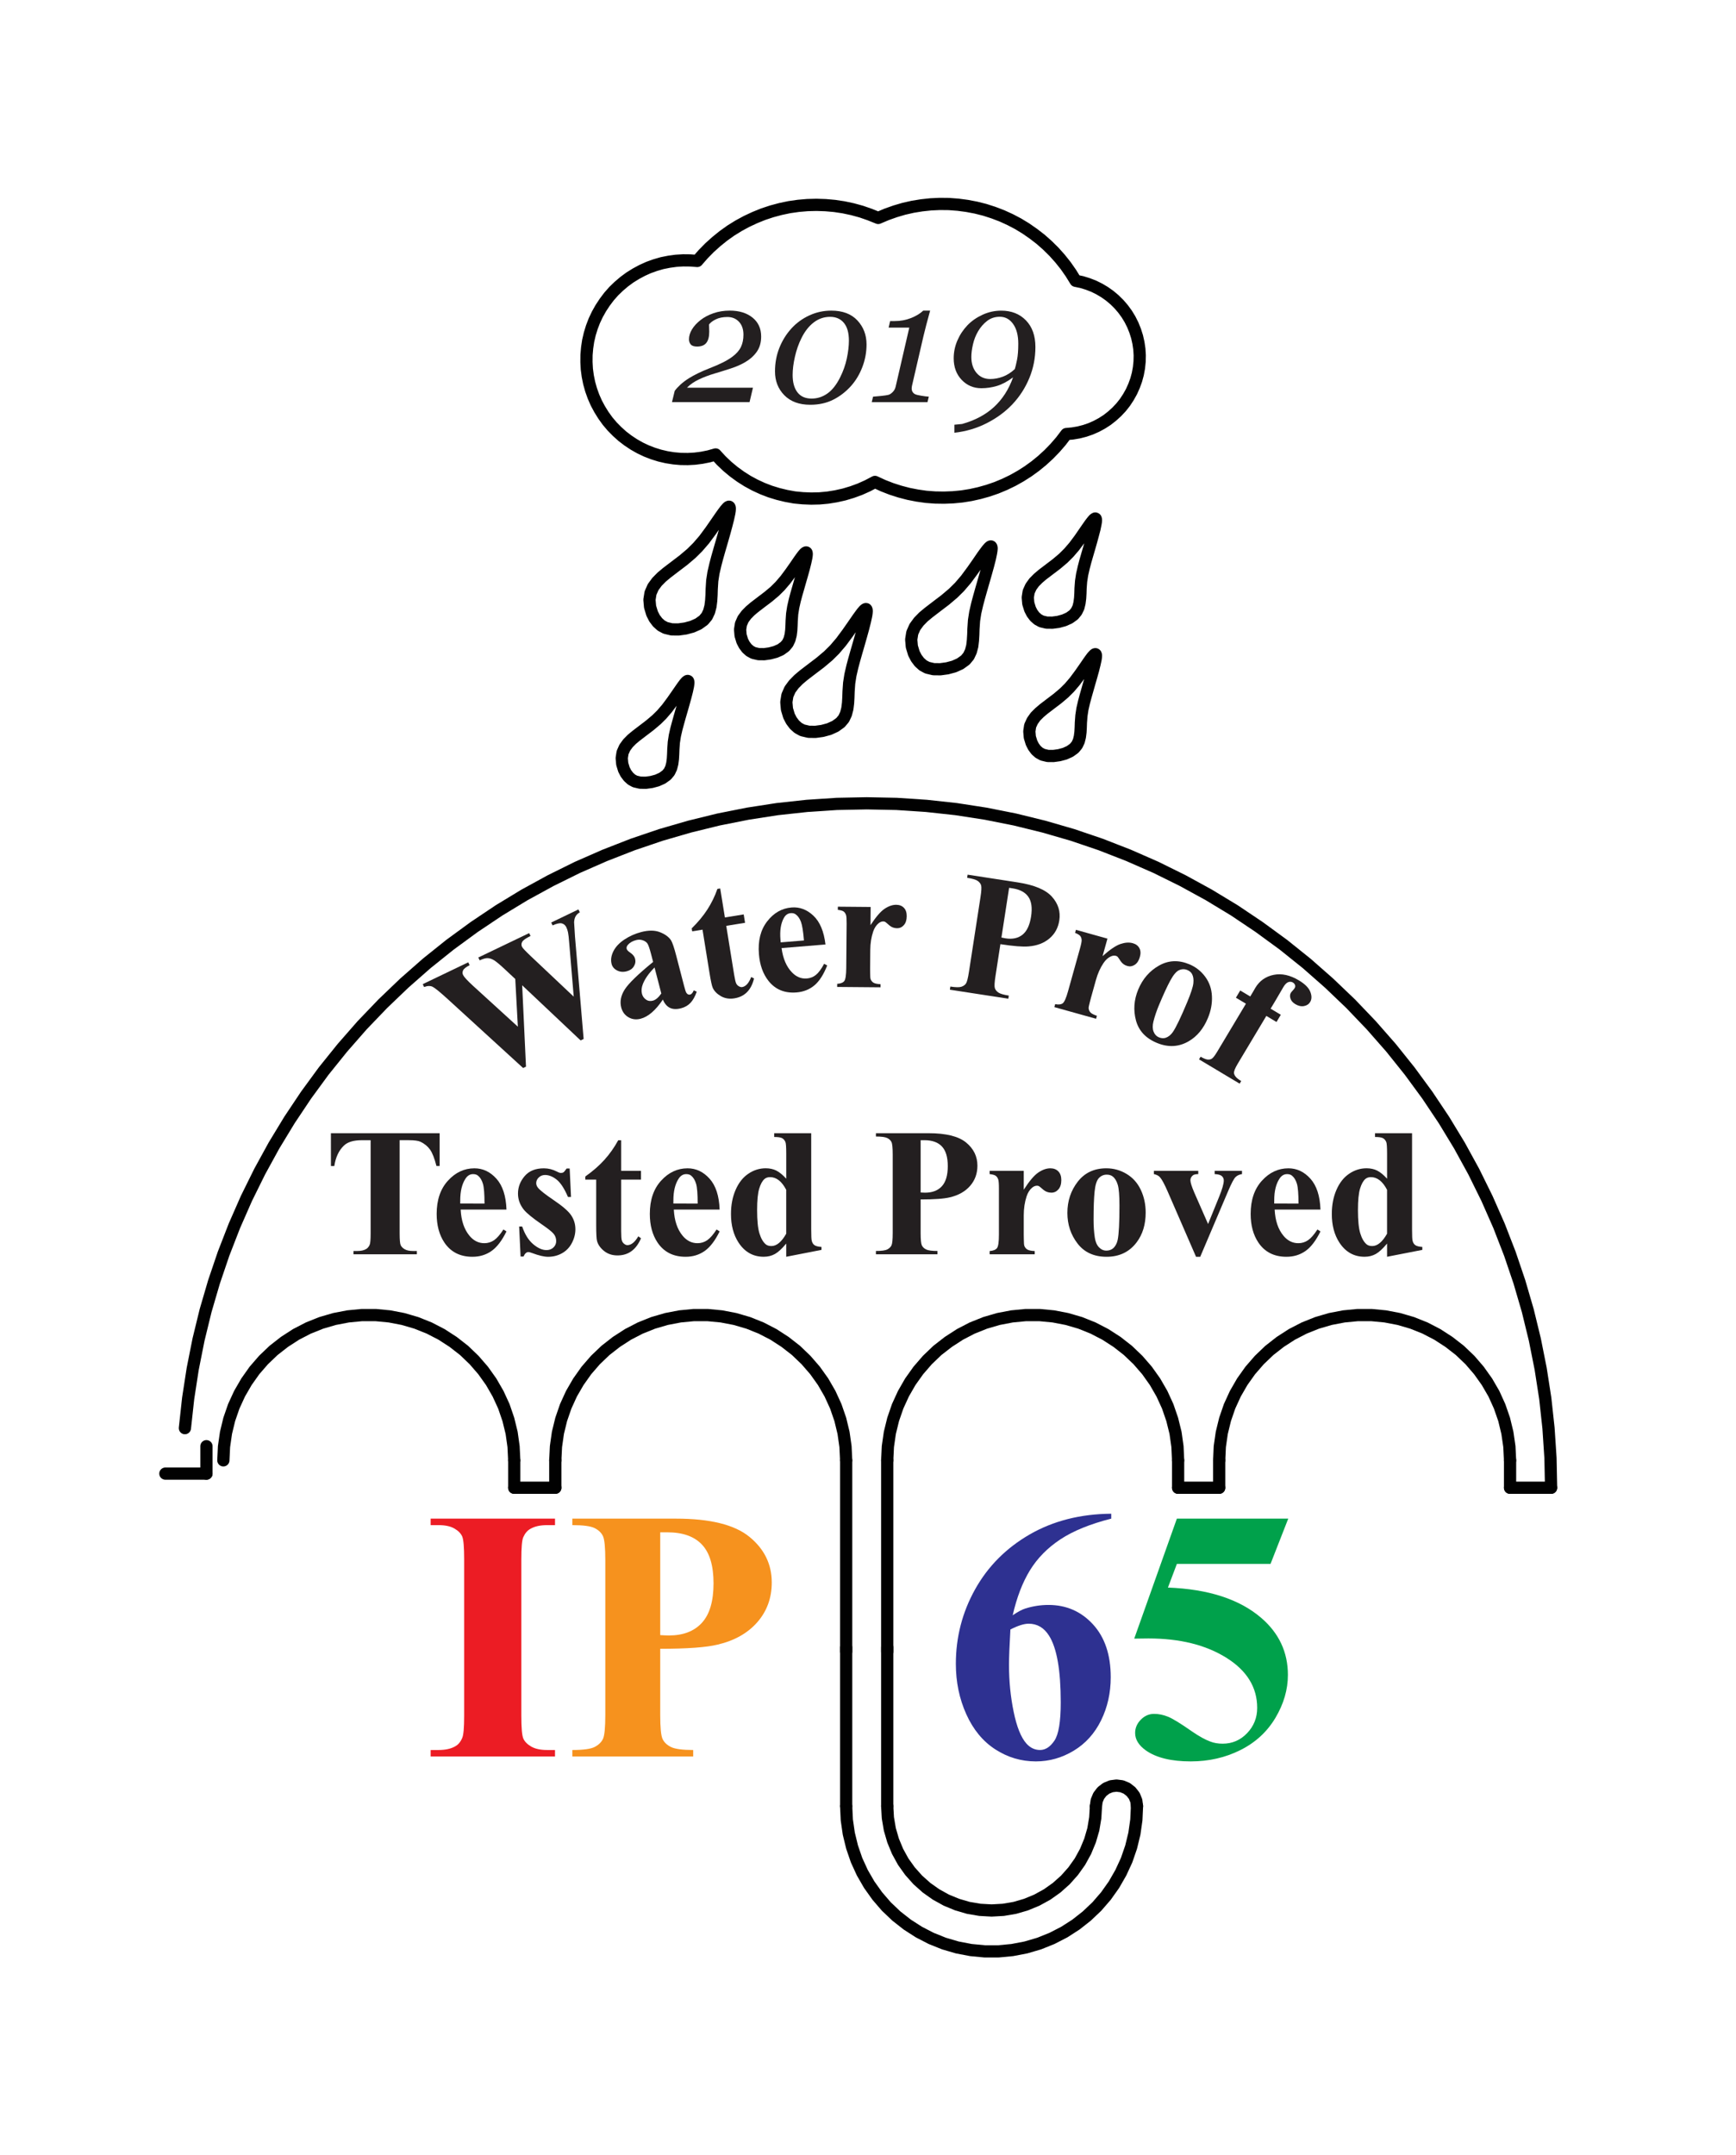 <?xml version="1.0" encoding="utf-8"?>
<!-- Generator: Adobe Illustrator 13.0.0, SVG Export Plug-In . SVG Version: 6.00 Build 14948)  -->
<!DOCTYPE svg PUBLIC "-//W3C//DTD SVG 1.1//EN" "http://www.w3.org/Graphics/SVG/1.1/DTD/svg11.dtd">
<svg version="1.1" id="Layer_1" xmlns="http://www.w3.org/2000/svg" xmlns:xlink="http://www.w3.org/1999/xlink" x="0px" y="0px"
	 width="145px" height="180px" viewBox="0 0 145 180" enable-background="new 0 0 145 180" xml:space="preserve">
<rect fill="none" width="145" height="180"/>
<line fill="none" stroke="#010101" stroke-width="1.021" stroke-linecap="round" stroke-linejoin="round" stroke-miterlimit="10" x1="13.813" y1="123.068" x2="17.244" y2="123.068"/>
<line fill="none" stroke="#010101" stroke-width="1.021" stroke-linecap="round" stroke-linejoin="round" stroke-miterlimit="10" x1="17.243" y1="123.068" x2="17.243" y2="120.779"/>
<g>
	
		<line fill="none" stroke="#010101" stroke-width="1.021" stroke-linecap="round" stroke-linejoin="round" stroke-miterlimit="10" x1="126.128" y1="124.249" x2="129.556" y2="124.249"/>
	
		<polyline fill="none" stroke="#010101" stroke-width="1.021" stroke-linecap="round" stroke-linejoin="round" stroke-miterlimit="10" points="
		129.556,124.249 129.504,121.755 129.339,119.27 129.069,116.787 128.686,114.322 128.199,111.876 127.608,109.452 126.91,107.06 
		126.11,104.7 125.207,102.373 124.201,100.089 123.099,97.854 121.899,95.666 120.606,93.536 119.217,91.459 117.741,89.447 
		116.185,87.505 114.537,85.628 112.815,83.827 111.01,82.103 109.135,80.454 107.191,78.896 105.178,77.424 103.106,76.033 
		100.971,74.74 98.787,73.543 96.55,72.438 94.267,71.437 91.942,70.53 89.584,69.729 87.185,69.034 84.764,68.439 82.317,67.953 
		79.851,67.572 77.375,67.303 74.884,67.138 72.392,67.088 69.897,67.138 67.409,67.303 64.93,67.572 62.467,67.953 60.019,68.439 
		57.596,69.034 55.201,69.729 52.841,70.53 50.517,71.437 48.232,72.438 45.996,73.543 43.808,74.74 41.678,76.033 39.601,77.424 
		37.591,78.896 35.646,80.454 33.771,82.103 31.971,83.827 30.244,85.628 28.601,87.505 27.037,89.447 25.565,91.459 24.178,93.536 
		22.885,95.666 21.686,97.854 20.582,100.089 19.579,102.373 18.675,104.7 17.874,107.06 17.174,109.452 16.582,111.876 
		16.096,114.322 15.716,116.787 15.444,119.27 	"/>
	
		<polyline fill="none" stroke="#010101" stroke-width="1.021" stroke-linecap="round" stroke-linejoin="round" stroke-miterlimit="10" points="
		42.952,121.96 42.896,120.81 42.734,119.664 42.459,118.541 42.084,117.446 41.601,116.397 41.024,115.396 40.352,114.453 
		39.595,113.579 38.76,112.779 37.85,112.07 36.878,111.441 35.851,110.91 34.776,110.48 33.669,110.156 32.533,109.938 
		31.382,109.828 30.227,109.828 29.076,109.938 27.94,110.156 26.831,110.48 25.757,110.91 24.729,111.441 23.757,112.07 
		22.85,112.779 22.012,113.579 21.254,114.453 20.587,115.396 20.008,116.397 19.526,117.446 19.148,118.541 18.876,119.664 
		18.711,120.81 18.656,121.96 	"/>
	
		<line fill="none" stroke="#010101" stroke-width="1.021" stroke-linecap="round" stroke-linejoin="round" stroke-miterlimit="10" x1="42.952" y1="121.96" x2="42.952" y2="124.249"/>
	
		<line fill="none" stroke="#010101" stroke-width="1.021" stroke-linecap="round" stroke-linejoin="round" stroke-miterlimit="10" x1="42.952" y1="124.249" x2="46.382" y2="124.249"/>
	
		<line fill="none" stroke="#010101" stroke-width="1.021" stroke-linecap="round" stroke-linejoin="round" stroke-miterlimit="10" x1="46.381" y1="124.249" x2="46.381" y2="121.96"/>
	
		<polyline fill="none" stroke="#010101" stroke-width="1.021" stroke-linecap="round" stroke-linejoin="round" stroke-miterlimit="10" points="
		70.676,121.96 70.621,120.81 70.457,119.664 70.186,118.541 69.808,117.446 69.327,116.397 68.749,115.396 68.077,114.453 
		67.319,113.579 66.484,112.779 65.574,112.07 64.602,111.441 63.574,110.91 62.502,110.48 61.393,110.156 60.259,109.938 
		59.106,109.828 57.951,109.828 56.8,109.938 55.664,110.156 54.555,110.48 53.482,110.91 52.455,111.441 51.482,112.07 
		50.574,112.779 49.736,113.579 48.979,114.453 48.311,115.396 47.731,116.397 47.252,117.446 46.874,118.541 46.6,119.664 
		46.437,120.81 46.381,121.96 	"/>
	
		<line fill="none" stroke="#010101" stroke-width="1.021" stroke-linecap="round" stroke-linejoin="round" stroke-miterlimit="10" x1="70.676" y1="121.96" x2="70.676" y2="137.937"/>
	
		<line fill="none" stroke="#010101" stroke-width="1.021" stroke-linecap="round" stroke-linejoin="round" stroke-miterlimit="10" x1="70.676" y1="137.577" x2="70.676" y2="150.836"/>
	
		<polyline fill="none" stroke="#010101" stroke-width="1.021" stroke-linecap="round" stroke-linejoin="round" stroke-miterlimit="10" points="
		70.676,150.836 70.73,151.991 70.896,153.135 71.17,154.258 71.546,155.352 72.026,156.4 72.604,157.401 73.276,158.344 
		74.032,159.221 74.868,160.016 75.779,160.73 76.751,161.355 77.777,161.885 78.85,162.316 79.959,162.641 81.095,162.858 
		82.247,162.968 83.401,162.968 84.553,162.858 85.686,162.641 86.797,162.316 87.868,161.885 88.897,161.355 89.869,160.73 
		90.776,160.016 91.614,159.221 92.373,158.344 93.042,157.401 93.617,156.4 94.101,155.352 94.478,154.258 94.751,153.135 
		94.914,151.991 94.968,150.836 	"/>
	
		<polyline fill="none" stroke="#010101" stroke-width="1.021" stroke-linecap="round" stroke-linejoin="round" stroke-miterlimit="10" points="
		94.968,150.836 94.91,150.393 94.742,149.979 94.466,149.625 94.114,149.351 93.697,149.179 93.254,149.123 92.812,149.179 
		92.396,149.351 92.041,149.625 91.77,149.979 91.599,150.393 91.539,150.836 	"/>
	
		<polyline fill="none" stroke="#010101" stroke-width="1.021" stroke-linecap="round" stroke-linejoin="round" stroke-miterlimit="10" points="
		74.105,150.836 74.16,151.813 74.323,152.775 74.596,153.715 74.969,154.616 75.441,155.476 76.009,156.271 76.658,156.999 
		77.388,157.651 78.188,158.217 79.042,158.689 79.944,159.061 80.881,159.335 81.846,159.499 82.825,159.554 83.801,159.499 
		84.764,159.335 85.704,159.061 86.603,158.689 87.461,158.217 88.259,157.651 88.989,156.999 89.637,156.271 90.202,155.476 
		90.674,154.616 91.047,153.715 91.321,152.775 91.482,151.813 91.539,150.836 	"/>
	
		<line fill="none" stroke="#010101" stroke-width="1.021" stroke-linecap="round" stroke-linejoin="round" stroke-miterlimit="10" x1="74.105" y1="137.577" x2="74.105" y2="150.836"/>
	
		<line fill="none" stroke="#010101" stroke-width="1.021" stroke-linecap="round" stroke-linejoin="round" stroke-miterlimit="10" x1="74.105" y1="121.96" x2="74.105" y2="137.937"/>
	
		<polyline fill="none" stroke="#010101" stroke-width="1.021" stroke-linecap="round" stroke-linejoin="round" stroke-miterlimit="10" points="
		98.402,121.96 98.349,120.81 98.187,119.664 97.909,118.541 97.532,117.446 97.051,116.397 96.474,115.396 95.804,114.453 
		95.045,113.579 94.208,112.779 93.301,112.07 92.325,111.441 91.299,110.91 90.228,110.48 89.118,110.156 87.984,109.938 
		86.833,109.828 85.678,109.828 84.527,109.938 83.387,110.156 82.281,110.48 81.206,110.91 80.182,111.441 79.21,112.07 
		78.297,112.779 77.461,113.579 76.704,114.453 76.033,115.396 75.458,116.397 74.978,117.446 74.6,118.541 74.325,119.664 
		74.16,120.81 74.105,121.96 	"/>
	
		<line fill="none" stroke="#010101" stroke-width="1.021" stroke-linecap="round" stroke-linejoin="round" stroke-miterlimit="10" x1="98.402" y1="121.96" x2="98.402" y2="124.249"/>
	
		<line fill="none" stroke="#010101" stroke-width="1.021" stroke-linecap="round" stroke-linejoin="round" stroke-miterlimit="10" x1="98.402" y1="124.249" x2="101.831" y2="124.249"/>
	
		<line fill="none" stroke="#010101" stroke-width="1.021" stroke-linecap="round" stroke-linejoin="round" stroke-miterlimit="10" x1="101.833" y1="124.249" x2="101.833" y2="121.96"/>
	
		<polyline fill="none" stroke="#010101" stroke-width="1.021" stroke-linecap="round" stroke-linejoin="round" stroke-miterlimit="10" points="
		126.128,121.96 126.072,120.81 125.905,119.664 125.634,118.541 125.254,117.446 124.778,116.397 124.197,115.396 123.526,114.453 
		122.773,113.579 121.935,112.779 121.023,112.07 120.051,111.441 119.026,110.91 117.953,110.48 116.843,110.156 115.706,109.938 
		114.555,109.828 113.4,109.828 112.251,109.938 111.113,110.156 110.008,110.48 108.934,110.91 107.906,111.441 106.932,112.07 
		106.025,112.779 105.188,113.579 104.429,114.453 103.759,115.396 103.182,116.397 102.701,117.446 102.324,118.541 
		102.05,119.664 101.885,120.81 101.833,121.96 	"/>
	
		<line fill="none" stroke="#010101" stroke-width="1.021" stroke-linecap="round" stroke-linejoin="round" stroke-miterlimit="10" x1="126.128" y1="121.96" x2="126.128" y2="124.249"/>
	<g>
		<path fill="#231F20" d="M48.313,75.951l0.115,0.24c-0.158,0.092-0.274,0.202-0.349,0.333c-0.075,0.132-0.117,0.298-0.127,0.499
			c-0.001,0.064,0.023,0.464,0.074,1.197l0.722,8.551l-0.252,0.121l-4.882-4.607l0.319,6.796l-0.239,0.115l-6.315-5.772
			c-0.638-0.579-1.052-0.916-1.241-1.011s-0.427-0.09-0.715,0.018l-0.115-0.24l3.801-1.823l0.115,0.24
			c-0.302,0.155-0.484,0.298-0.544,0.432c-0.061,0.132-0.062,0.261-0.001,0.386c0.078,0.164,0.351,0.461,0.816,0.89l3.759,3.428
			l-0.217-3.982l-0.808-0.757c-0.442-0.414-0.758-0.681-0.947-0.799c-0.19-0.119-0.372-0.181-0.547-0.187
			c-0.175-0.007-0.398,0.056-0.67,0.187l-0.115-0.24l4.247-2.037l0.115,0.24c-0.295,0.146-0.498,0.272-0.605,0.378
			c-0.077,0.073-0.124,0.157-0.142,0.254c-0.018,0.096-0.004,0.189,0.04,0.279c0.047,0.099,0.29,0.356,0.728,0.772l3.587,3.384
			l-0.373-4.441c-0.035-0.46-0.069-0.769-0.104-0.929c-0.033-0.158-0.079-0.298-0.137-0.419c-0.085-0.177-0.211-0.286-0.381-0.33
			c-0.169-0.044-0.426,0.014-0.77,0.168l-0.115-0.24L48.313,75.951z"/>
	</g>
	<g>
		<path fill="#231F20" d="M55.368,83.478c-0.61,0.904-1.229,1.438-1.858,1.601c-0.369,0.097-0.709,0.056-1.017-0.123
			c-0.308-0.18-0.51-0.452-0.605-0.816c-0.128-0.496-0.031-0.996,0.292-1.503c0.322-0.506,1.113-1.273,2.372-2.301l-0.17-0.652
			c-0.127-0.49-0.234-0.793-0.32-0.906c-0.086-0.112-0.216-0.198-0.389-0.254c-0.172-0.057-0.352-0.061-0.536-0.013
			c-0.301,0.078-0.531,0.209-0.69,0.394c-0.099,0.115-0.134,0.229-0.104,0.34c0.025,0.096,0.121,0.199,0.288,0.309
			c0.228,0.154,0.365,0.323,0.413,0.509c0.059,0.226,0.024,0.441-0.103,0.645c-0.127,0.203-0.328,0.341-0.601,0.411
			c-0.292,0.076-0.558,0.052-0.801-0.073c-0.242-0.125-0.394-0.306-0.455-0.54c-0.087-0.334-0.037-0.686,0.147-1.059
			c0.185-0.37,0.492-0.698,0.922-0.983c0.43-0.284,0.899-0.493,1.408-0.626c0.615-0.159,1.136-0.154,1.563,0.014
			s0.732,0.391,0.918,0.668c0.115,0.179,0.264,0.615,0.445,1.314l0.655,2.519c0.077,0.296,0.136,0.479,0.18,0.55
			c0.043,0.07,0.092,0.118,0.148,0.143c0.056,0.025,0.114,0.03,0.174,0.015c0.12-0.031,0.22-0.149,0.301-0.353l0.251,0.112
			c-0.143,0.403-0.317,0.714-0.524,0.934c-0.207,0.219-0.468,0.368-0.782,0.45c-0.37,0.097-0.682,0.086-0.935-0.034
			C55.701,84.047,55.506,83.817,55.368,83.478z M55.236,82.972L54.672,80.8c-0.474,0.474-0.799,0.934-0.976,1.379
			c-0.115,0.297-0.14,0.572-0.074,0.826c0.056,0.213,0.181,0.381,0.375,0.503c0.148,0.095,0.326,0.115,0.534,0.062
			C54.764,83.509,54.998,83.31,55.236,82.972z"/>
	</g>
	<g>
		<path fill="#231F20" d="M60.156,74.2l0.391,2.421l1.571-0.254l0.113,0.7l-1.571,0.254l0.66,4.084
			c0.062,0.382,0.12,0.626,0.172,0.73c0.054,0.105,0.13,0.186,0.231,0.239c0.1,0.054,0.188,0.074,0.264,0.062
			c0.307-0.05,0.56-0.33,0.757-0.841l0.238,0.122c-0.235,0.968-0.783,1.521-1.642,1.659c-0.42,0.067-0.794,0.008-1.122-0.179
			c-0.327-0.187-0.555-0.417-0.682-0.691c-0.073-0.152-0.167-0.584-0.281-1.291l-0.577-3.574l-0.863,0.14l-0.04-0.247
			c0.526-0.518,0.961-1.039,1.304-1.57c0.343-0.53,0.625-1.105,0.843-1.727L60.156,74.2z"/>
	</g>
	<g>
		<path fill="#231F20" d="M68.948,78.878l-3.666,0.301c0.116,0.883,0.409,1.563,0.88,2.042c0.361,0.369,0.772,0.534,1.234,0.496
			c0.286-0.023,0.539-0.124,0.76-0.303c0.22-0.179,0.446-0.486,0.679-0.923l0.257,0.138c-0.302,0.768-0.659,1.322-1.072,1.666
			s-0.908,0.54-1.484,0.587c-0.991,0.081-1.772-0.239-2.344-0.959c-0.46-0.581-0.728-1.326-0.802-2.236
			c-0.092-1.114,0.137-2.027,0.686-2.735c0.548-0.71,1.227-1.098,2.037-1.164c0.676-0.056,1.287,0.175,1.83,0.688
			C68.484,76.989,68.82,77.79,68.948,78.878z M67.15,78.543c-0.063-0.767-0.148-1.29-0.254-1.568
			c-0.107-0.278-0.254-0.486-0.443-0.618c-0.107-0.077-0.244-0.109-0.411-0.096c-0.247,0.021-0.44,0.158-0.577,0.414
			c-0.246,0.447-0.339,1.04-0.279,1.777l0.021,0.25L67.15,78.543z"/>
	</g>
	<g>
		<path fill="#231F20" d="M72.722,75.745l-0.013,1.52c0.45-0.689,0.844-1.146,1.18-1.37c0.336-0.224,0.66-0.334,0.971-0.332
			c0.268,0.003,0.481,0.087,0.64,0.253s0.237,0.4,0.234,0.701c-0.002,0.32-0.083,0.568-0.239,0.744
			c-0.157,0.175-0.345,0.262-0.565,0.26c-0.253-0.002-0.473-0.085-0.657-0.249c-0.185-0.164-0.294-0.256-0.328-0.275
			c-0.048-0.029-0.103-0.044-0.165-0.045c-0.139-0.001-0.271,0.051-0.396,0.154c-0.197,0.161-0.348,0.392-0.451,0.691
			c-0.157,0.463-0.238,0.974-0.243,1.532l-0.013,1.542l0.004,0.401c-0.002,0.272,0.013,0.447,0.045,0.523
			c0.057,0.13,0.14,0.226,0.252,0.286c0.111,0.061,0.301,0.099,0.569,0.115l-0.002,0.259l-3.621-0.031l0.002-0.259
			c0.292-0.021,0.49-0.099,0.593-0.234c0.104-0.136,0.159-0.495,0.164-1.078l0.032-3.706c0.003-0.383-0.013-0.626-0.051-0.732
			c-0.046-0.134-0.115-0.232-0.205-0.295c-0.09-0.063-0.25-0.107-0.479-0.134l0.002-0.265L72.722,75.745z"/>
	</g>
	<g>
		<path fill="#231F20" d="M83.559,78.852l-0.411,2.664c-0.081,0.52-0.099,0.852-0.056,0.996c0.043,0.145,0.14,0.27,0.29,0.375
			c0.151,0.105,0.443,0.192,0.878,0.259l-0.04,0.262l-4.882-0.754l0.04-0.262c0.444,0.068,0.752,0.074,0.923,0.016
			c0.171-0.058,0.299-0.148,0.383-0.271c0.084-0.123,0.166-0.444,0.247-0.964l0.962-6.234c0.081-0.521,0.099-0.853,0.056-0.996
			c-0.042-0.145-0.139-0.27-0.287-0.375c-0.148-0.104-0.441-0.191-0.881-0.259l0.041-0.262l4.187,0.646
			c1.38,0.213,2.332,0.611,2.854,1.195c0.525,0.584,0.73,1.243,0.616,1.98c-0.096,0.624-0.372,1.127-0.828,1.512
			c-0.456,0.384-1.036,0.604-1.741,0.659C85.433,79.083,84.65,79.021,83.559,78.852z M84.286,74.147l-0.641,4.151
			c0.154,0.033,0.271,0.057,0.353,0.069c0.576,0.089,1.046-0.015,1.411-0.309c0.364-0.294,0.602-0.801,0.712-1.519
			c0.11-0.713,0.036-1.259-0.225-1.638c-0.262-0.379-0.701-0.616-1.319-0.711L84.286,74.147z"/>
	</g>
	<g>
		<path fill="#231F20" d="M92.5,78.389l-0.409,1.464c0.615-0.549,1.114-0.887,1.498-1.016c0.383-0.129,0.724-0.151,1.024-0.067
			c0.258,0.071,0.441,0.208,0.552,0.41c0.11,0.202,0.125,0.448,0.043,0.738c-0.086,0.309-0.229,0.526-0.426,0.655
			s-0.401,0.163-0.612,0.104c-0.245-0.067-0.435-0.205-0.571-0.412c-0.136-0.206-0.216-0.322-0.243-0.351
			c-0.038-0.04-0.088-0.069-0.147-0.086c-0.134-0.037-0.275-0.021-0.422,0.046c-0.233,0.104-0.437,0.287-0.615,0.551
			c-0.272,0.405-0.484,0.877-0.634,1.416l-0.414,1.484l-0.101,0.389c-0.073,0.262-0.104,0.435-0.092,0.518
			c0.021,0.139,0.077,0.254,0.169,0.342c0.092,0.087,0.265,0.174,0.52,0.26l-0.07,0.248l-3.486-0.973l0.07-0.249
			c0.286,0.056,0.497,0.031,0.633-0.071c0.135-0.104,0.283-0.438,0.439-0.998l0.997-3.57c0.103-0.369,0.149-0.608,0.141-0.721
			c-0.01-0.141-0.051-0.254-0.122-0.339c-0.071-0.084-0.213-0.168-0.427-0.253l0.071-0.255L92.5,78.389z"/>
	</g>
	<g>
		<path fill="#231F20" d="M99.338,80.53c0.538,0.225,0.981,0.572,1.328,1.043c0.347,0.471,0.535,1.013,0.561,1.625
			c0.028,0.611-0.084,1.222-0.339,1.83c-0.366,0.879-0.896,1.52-1.588,1.925c-0.836,0.49-1.729,0.537-2.677,0.142
			c-0.932-0.389-1.511-1.014-1.742-1.877c-0.23-0.861-0.167-1.724,0.192-2.584c0.37-0.887,0.95-1.553,1.739-1.997
			C97.601,80.192,98.442,80.156,99.338,80.53z M99.168,81.01c-0.225-0.093-0.452-0.089-0.684,0.014
			c-0.233,0.103-0.479,0.394-0.737,0.873c-0.261,0.479-0.576,1.165-0.948,2.056c-0.197,0.472-0.35,0.926-0.459,1.362
			c-0.082,0.333-0.078,0.614,0.014,0.844c0.09,0.229,0.237,0.388,0.439,0.472c0.198,0.083,0.388,0.097,0.566,0.042
			c0.233-0.079,0.436-0.24,0.605-0.485c0.264-0.383,0.661-1.211,1.193-2.485c0.313-0.75,0.487-1.282,0.52-1.597
			c0.033-0.315-0.006-0.571-0.116-0.768C99.483,81.196,99.354,81.088,99.168,81.01z"/>
	</g>
	<g>
		<path fill="#231F20" d="M105.772,84.843l-2.389,3.992c-0.231,0.386-0.334,0.652-0.312,0.8c0.041,0.23,0.242,0.445,0.601,0.644
			l-0.132,0.222l-3.39-2.028l0.132-0.222c0.262,0.15,0.462,0.23,0.604,0.24c0.142,0.009,0.263-0.022,0.362-0.097
			c0.099-0.074,0.244-0.267,0.43-0.578l2.389-3.992l-0.837-0.501l0.36-0.603l0.837,0.5l0.254-0.424l0.167-0.293
			c0.354-0.591,0.864-0.953,1.532-1.088c0.668-0.136,1.371,0.018,2.109,0.46c0.505,0.302,0.823,0.62,0.954,0.955
			c0.131,0.334,0.128,0.617-0.009,0.847c-0.11,0.185-0.282,0.299-0.515,0.344c-0.233,0.044-0.475-0.009-0.724-0.158
			c-0.214-0.128-0.35-0.284-0.409-0.47c-0.059-0.186-0.047-0.347,0.033-0.481c0.022-0.037,0.08-0.105,0.172-0.206
			c0.059-0.06,0.105-0.12,0.143-0.182c0.051-0.087,0.065-0.165,0.041-0.235c-0.029-0.101-0.091-0.179-0.186-0.235
			c-0.119-0.071-0.248-0.081-0.386-0.031c-0.14,0.051-0.274,0.185-0.404,0.402l-0.632,1.083l-0.438,0.732l0.85,0.509l-0.36,0.603
			L105.772,84.843z"/>
	</g>
	<g>
		<path fill="#EC1C24" d="M46.357,146.151v0.542H35.971v-0.542h0.659c0.576,0,1.041-0.103,1.392-0.308
			c0.253-0.137,0.449-0.371,0.586-0.703c0.107-0.234,0.161-0.85,0.161-1.846v-13.068c0-1.016-0.054-1.65-0.161-1.904
			c-0.108-0.254-0.325-0.477-0.652-0.667c-0.328-0.19-0.77-0.285-1.326-0.285h-0.659v-0.542h10.387v0.542h-0.659
			c-0.576,0-1.04,0.103-1.392,0.308c-0.254,0.137-0.454,0.371-0.601,0.703c-0.107,0.234-0.161,0.85-0.161,1.846v13.068
			c0,1.016,0.056,1.65,0.168,1.904s0.332,0.476,0.659,0.666s0.769,0.286,1.326,0.286H46.357z"/>
	</g>
	<g>
		<path fill="#F6921E" d="M55.145,137.698v5.509c0,1.074,0.066,1.75,0.198,2.028s0.366,0.501,0.703,0.667s0.955,0.249,1.853,0.249
			v0.542H47.805v-0.542c0.918,0,1.541-0.085,1.868-0.257c0.327-0.17,0.557-0.393,0.688-0.666s0.198-0.947,0.198-2.021v-12.893
			c0-1.074-0.066-1.75-0.198-2.029c-0.132-0.278-0.364-0.5-0.696-0.666c-0.333-0.166-0.953-0.249-1.861-0.249v-0.542h8.658
			c2.852,0,4.898,0.508,6.138,1.523s1.861,2.285,1.861,3.809c0,1.29-0.401,2.394-1.201,3.312c-0.801,0.918-1.905,1.543-3.311,1.875
			C59.002,137.581,57.4,137.698,55.145,137.698z M55.145,127.971v8.585c0.322,0.02,0.566,0.029,0.732,0.029
			c1.191,0,2.109-0.354,2.754-1.063c0.645-0.708,0.967-1.804,0.967-3.289c0-1.475-0.322-2.554-0.967-3.237
			c-0.645-0.684-1.607-1.025-2.886-1.025H55.145z"/>
	</g>
	<g>
		<path fill="#2E3191" d="M92.818,126.418v0.41c-1.768,0.449-3.187,1.028-4.256,1.736s-1.914,1.567-2.534,2.578
			c-0.621,1.011-1.102,2.264-1.443,3.758c0.43-0.293,0.786-0.483,1.07-0.571c0.635-0.195,1.274-0.293,1.919-0.293
			c1.484,0,2.722,0.539,3.714,1.618c0.991,1.079,1.487,2.552,1.487,4.417c0,1.31-0.269,2.511-0.806,3.604s-1.299,1.938-2.286,2.534
			s-2.041,0.894-3.164,0.894c-1.221,0-2.349-0.335-3.384-1.004c-1.035-0.668-1.844-1.647-2.425-2.937
			c-0.581-1.29-0.872-2.691-0.872-4.205c0-2.227,0.535-4.3,1.604-6.219c1.069-1.919,2.588-3.447,4.556-4.586
			C87.966,127.016,90.24,126.438,92.818,126.418z M84.394,136.087c-0.078,1.348-0.117,2.334-0.117,2.959
			c0,1.348,0.129,2.651,0.388,3.912c0.259,1.26,0.613,2.144,1.063,2.651c0.322,0.361,0.703,0.542,1.143,0.542
			c0.449,0,0.85-0.262,1.201-0.784s0.527-1.584,0.527-3.186c0-2.696-0.327-4.557-0.981-5.582c-0.42-0.664-0.987-0.996-1.699-0.996
			C85.527,135.604,85.019,135.765,84.394,136.087z"/>
	</g>
	<g>
		<path fill="#00A14B" d="M98.298,126.828h9.303l-1.479,3.779h-7.823l-0.747,1.978c3.37,0.128,5.962,0.968,7.779,2.521
			c1.494,1.279,2.241,2.871,2.241,4.775c0,1.222-0.347,2.415-1.04,3.582c-0.694,1.167-1.67,2.065-2.93,2.695
			c-1.26,0.631-2.642,0.945-4.146,0.945c-1.621,0-2.867-0.303-3.736-0.908c-0.605-0.43-0.908-0.918-0.908-1.465
			c0-0.42,0.159-0.791,0.476-1.113s0.686-0.483,1.106-0.483c0.381,0,0.767,0.078,1.157,0.234s1.06,0.566,2.007,1.23
			c0.596,0.41,1.108,0.693,1.539,0.85c0.302,0.117,0.645,0.176,1.025,0.176c0.801,0,1.482-0.293,2.043-0.879
			s0.842-1.289,0.842-2.109c0-1.72-0.859-3.116-2.578-4.19c-1.719-1.074-3.887-1.611-6.505-1.611c-0.264,0-0.659,0.005-1.187,0.015
			L98.298,126.828z"/>
	</g>
	<g>
		<path fill="#231F20" d="M36.722,94.64v2.736h-0.269c-0.159-0.631-0.335-1.084-0.529-1.36c-0.194-0.275-0.46-0.496-0.798-0.66
			c-0.189-0.089-0.52-0.134-0.992-0.134h-0.753v7.799c0,0.517,0.029,0.84,0.086,0.969c0.057,0.13,0.169,0.242,0.335,0.34
			c0.167,0.097,0.394,0.146,0.682,0.146h0.335v0.275h-5.293v-0.275h0.335c0.293,0,0.529-0.053,0.708-0.157
			c0.129-0.069,0.231-0.188,0.306-0.357c0.055-0.119,0.082-0.433,0.082-0.939v-7.799h-0.731c-0.681,0-1.175,0.145-1.483,0.433
			c-0.433,0.402-0.706,0.977-0.82,1.722h-0.283V94.64H36.722z"/>
		<path fill="#231F20" d="M42.303,101.015h-3.825c0.044,0.925,0.291,1.655,0.738,2.192c0.343,0.412,0.756,0.618,1.238,0.618
			c0.298,0,0.569-0.083,0.813-0.249c0.244-0.167,0.504-0.467,0.783-0.898l0.253,0.164c-0.378,0.771-0.795,1.315-1.252,1.636
			c-0.458,0.321-0.987,0.481-1.588,0.481c-1.034,0-1.816-0.397-2.349-1.193c-0.427-0.641-0.641-1.437-0.641-2.386
			c0-1.163,0.314-2.089,0.943-2.777c0.628-0.688,1.365-1.032,2.21-1.032c0.706,0,1.318,0.289,1.838,0.868
			S42.263,99.877,42.303,101.015z M40.469,100.516c0-0.801-0.044-1.35-0.131-1.648c-0.087-0.298-0.222-0.524-0.406-0.678
			c-0.104-0.09-0.244-0.135-0.417-0.135c-0.258,0-0.47,0.127-0.634,0.38c-0.293,0.443-0.44,1.049-0.44,1.819v0.262H40.469z"/>
		<path fill="#231F20" d="M47.582,97.585l0.112,2.379H47.44c-0.303-0.706-0.618-1.188-0.943-1.447
			c-0.326-0.258-0.65-0.388-0.973-0.388c-0.204,0-0.377,0.068-0.521,0.205c-0.145,0.137-0.216,0.295-0.216,0.474
			c0,0.135,0.049,0.264,0.149,0.388c0.159,0.204,0.604,0.553,1.334,1.048c0.731,0.494,1.212,0.914,1.443,1.26
			s0.347,0.732,0.347,1.159c0,0.388-0.097,0.769-0.291,1.141c-0.194,0.373-0.467,0.659-0.82,0.857
			c-0.353,0.199-0.743,0.299-1.17,0.299c-0.333,0-0.778-0.104-1.335-0.313c-0.149-0.055-0.251-0.082-0.306-0.082
			c-0.164,0-0.301,0.124-0.41,0.373h-0.246l-0.12-2.505h0.253c0.224,0.655,0.531,1.147,0.921,1.476s0.759,0.492,1.107,0.492
			c0.238,0,0.434-0.073,0.585-0.22c0.152-0.146,0.228-0.324,0.228-0.533c0-0.238-0.075-0.444-0.224-0.619
			c-0.149-0.174-0.482-0.437-0.999-0.79c-0.761-0.526-1.252-0.93-1.476-1.208c-0.328-0.407-0.492-0.857-0.492-1.35
			c0-0.536,0.185-1.022,0.555-1.457c0.371-0.435,0.906-0.652,1.607-0.652c0.377,0,0.743,0.092,1.096,0.275
			c0.134,0.075,0.244,0.112,0.328,0.112c0.09,0,0.162-0.019,0.216-0.056c0.055-0.038,0.142-0.144,0.261-0.317H47.582z"/>
		<path fill="#231F20" d="M51.883,95.229v2.55h1.655v0.737h-1.655v4.303c0,0.402,0.019,0.662,0.056,0.778
			c0.037,0.117,0.103,0.212,0.198,0.284c0.094,0.071,0.181,0.107,0.261,0.107c0.323,0,0.629-0.246,0.917-0.738l0.224,0.164
			c-0.402,0.955-1.056,1.432-1.961,1.432c-0.442,0-0.816-0.123-1.122-0.369s-0.5-0.521-0.585-0.823
			c-0.05-0.169-0.075-0.627-0.075-1.372v-3.766h-0.91v-0.261c0.626-0.442,1.16-0.907,1.599-1.394
			c0.44-0.487,0.824-1.032,1.152-1.633H51.883z"/>
		<path fill="#231F20" d="M60.107,101.015h-3.825c0.044,0.925,0.291,1.655,0.738,2.192c0.343,0.412,0.756,0.618,1.238,0.618
			c0.298,0,0.569-0.083,0.813-0.249c0.244-0.167,0.504-0.467,0.783-0.898l0.253,0.164c-0.378,0.771-0.795,1.315-1.252,1.636
			c-0.458,0.321-0.987,0.481-1.588,0.481c-1.034,0-1.816-0.397-2.349-1.193c-0.427-0.641-0.641-1.437-0.641-2.386
			c0-1.163,0.314-2.089,0.943-2.777c0.628-0.688,1.365-1.032,2.21-1.032c0.706,0,1.318,0.289,1.838,0.868
			S60.067,99.877,60.107,101.015z M58.273,100.516c0-0.801-0.044-1.35-0.131-1.648c-0.087-0.298-0.222-0.524-0.406-0.678
			c-0.104-0.09-0.244-0.135-0.417-0.135c-0.258,0-0.47,0.127-0.634,0.38c-0.293,0.443-0.44,1.049-0.44,1.819v0.262H58.273z"/>
		<path fill="#231F20" d="M67.757,94.64v8.022c0,0.542,0.015,0.862,0.045,0.962c0.04,0.164,0.116,0.286,0.228,0.365
			c0.112,0.08,0.307,0.13,0.585,0.149v0.246l-2.945,0.574v-1.104c-0.353,0.428-0.667,0.718-0.943,0.872s-0.588,0.231-0.936,0.231
			c-0.89,0-1.593-0.397-2.11-1.193c-0.417-0.646-0.626-1.438-0.626-2.378c0-0.751,0.129-1.423,0.388-2.017
			c0.258-0.595,0.613-1.043,1.063-1.346c0.45-0.304,0.933-0.455,1.45-0.455c0.333,0,0.629,0.064,0.887,0.193
			c0.258,0.13,0.534,0.355,0.828,0.679V96.34c0-0.531-0.022-0.853-0.067-0.962c-0.06-0.144-0.149-0.251-0.269-0.32
			s-0.343-0.104-0.671-0.104V94.64H67.757z M65.669,99.367c-0.368-0.706-0.818-1.059-1.35-1.059c-0.184,0-0.335,0.05-0.455,0.148
			c-0.184,0.154-0.334,0.426-0.451,0.813s-0.175,0.981-0.175,1.781c0,0.88,0.064,1.531,0.194,1.953
			c0.129,0.423,0.306,0.729,0.529,0.918c0.114,0.094,0.271,0.142,0.47,0.142c0.438,0,0.85-0.344,1.238-1.029V99.367z"/>
		<path fill="#231F20" d="M76.897,100.172v2.804c0,0.547,0.034,0.891,0.101,1.032s0.187,0.255,0.358,0.34
			c0.171,0.084,0.486,0.127,0.943,0.127v0.275h-5.137v-0.275c0.467,0,0.784-0.044,0.951-0.131s0.283-0.2,0.35-0.339
			c0.067-0.14,0.101-0.482,0.101-1.029v-6.562c0-0.546-0.034-0.891-0.101-1.032c-0.067-0.142-0.185-0.255-0.354-0.339
			c-0.169-0.085-0.484-0.127-0.947-0.127V94.64h4.406c1.451,0,2.493,0.259,3.124,0.775c0.631,0.518,0.947,1.163,0.947,1.938
			c0,0.656-0.204,1.219-0.611,1.686s-0.969,0.785-1.685,0.954C78.861,100.112,78.045,100.172,76.897,100.172z M76.897,95.222v4.369
			c0.164,0.01,0.288,0.015,0.373,0.015c0.606,0,1.074-0.18,1.402-0.54s0.492-0.919,0.492-1.674c0-0.751-0.164-1.3-0.492-1.648
			c-0.328-0.348-0.818-0.521-1.469-0.521H76.897z"/>
		<path fill="#231F20" d="M85.509,97.779v1.58c0.462-0.721,0.867-1.199,1.215-1.435c0.348-0.236,0.683-0.354,1.006-0.354
			c0.278,0,0.501,0.086,0.667,0.257c0.167,0.172,0.25,0.414,0.25,0.728c0,0.333-0.081,0.591-0.242,0.775
			c-0.162,0.184-0.356,0.275-0.585,0.275c-0.264,0-0.492-0.084-0.686-0.253s-0.309-0.264-0.343-0.284
			c-0.05-0.029-0.107-0.044-0.171-0.044c-0.144,0-0.281,0.055-0.41,0.164c-0.204,0.169-0.358,0.409-0.462,0.723
			c-0.159,0.482-0.239,1.014-0.239,1.596v1.603l0.007,0.418c0,0.283,0.018,0.465,0.052,0.544c0.06,0.135,0.148,0.232,0.265,0.295
			s0.314,0.101,0.593,0.115v0.269h-3.765v-0.269c0.303-0.024,0.508-0.108,0.615-0.25s0.16-0.516,0.16-1.122v-3.854
			c0-0.397-0.02-0.65-0.06-0.76c-0.05-0.14-0.122-0.241-0.216-0.306c-0.094-0.065-0.261-0.109-0.5-0.135v-0.275H85.509z"/>
		<path fill="#231F20" d="M92.406,97.57c0.606,0,1.171,0.156,1.692,0.47c0.522,0.313,0.918,0.758,1.189,1.334
			c0.271,0.577,0.406,1.208,0.406,1.895c0,0.989-0.251,1.816-0.753,2.482c-0.606,0.805-1.444,1.208-2.513,1.208
			c-1.049,0-1.856-0.368-2.423-1.104c-0.567-0.735-0.85-1.588-0.85-2.558c0-0.999,0.29-1.87,0.869-2.613S91.397,97.57,92.406,97.57z
			 M92.436,98.1c-0.253,0-0.471,0.096-0.652,0.287c-0.181,0.191-0.301,0.569-0.358,1.133c-0.057,0.564-0.085,1.349-0.085,2.353
			c0,0.532,0.035,1.029,0.104,1.491c0.054,0.353,0.171,0.621,0.35,0.805c0.179,0.185,0.383,0.276,0.611,0.276
			c0.224,0,0.41-0.063,0.56-0.187c0.194-0.169,0.323-0.405,0.388-0.708c0.099-0.473,0.149-1.427,0.149-2.863
			c0-0.845-0.047-1.425-0.142-1.741c-0.095-0.315-0.234-0.545-0.417-0.689C92.814,98.151,92.645,98.1,92.436,98.1z"/>
		<path fill="#231F20" d="M99.899,104.959l-2.349-5.405c-0.283-0.651-0.504-1.063-0.664-1.238c-0.114-0.129-0.283-0.216-0.507-0.261
			v-0.275h3.706v0.275c-0.234,0-0.393,0.042-0.477,0.127c-0.12,0.109-0.179,0.238-0.179,0.388c0,0.184,0.109,0.529,0.328,1.036
			l1.148,2.617l0.917-2.259c0.263-0.646,0.395-1.104,0.395-1.372c0-0.154-0.056-0.279-0.168-0.377
			c-0.112-0.097-0.309-0.15-0.593-0.16v-0.275h2.282v0.275c-0.219,0.03-0.398,0.112-0.537,0.246s-0.348,0.529-0.626,1.186
			l-2.326,5.473H99.899z"/>
		<path fill="#231F20" d="M110.292,101.015h-3.825c0.044,0.925,0.291,1.655,0.738,2.192c0.343,0.412,0.756,0.618,1.238,0.618
			c0.298,0,0.569-0.083,0.813-0.249c0.244-0.167,0.504-0.467,0.783-0.898l0.253,0.164c-0.378,0.771-0.795,1.315-1.252,1.636
			c-0.458,0.321-0.987,0.481-1.588,0.481c-1.034,0-1.816-0.397-2.349-1.193c-0.427-0.641-0.641-1.437-0.641-2.386
			c0-1.163,0.314-2.089,0.943-2.777c0.628-0.688,1.365-1.032,2.21-1.032c0.706,0,1.318,0.289,1.838,0.868
			S110.252,99.877,110.292,101.015z M108.458,100.516c0-0.801-0.044-1.35-0.131-1.648c-0.087-0.298-0.222-0.524-0.406-0.678
			c-0.104-0.09-0.244-0.135-0.417-0.135c-0.258,0-0.47,0.127-0.634,0.38c-0.293,0.443-0.44,1.049-0.44,1.819v0.262H108.458z"/>
		<path fill="#231F20" d="M117.942,94.64v8.022c0,0.542,0.015,0.862,0.045,0.962c0.04,0.164,0.116,0.286,0.228,0.365
			c0.112,0.08,0.307,0.13,0.585,0.149v0.246l-2.945,0.574v-1.104c-0.353,0.428-0.667,0.718-0.943,0.872s-0.588,0.231-0.936,0.231
			c-0.89,0-1.593-0.397-2.11-1.193c-0.417-0.646-0.626-1.438-0.626-2.378c0-0.751,0.129-1.423,0.388-2.017
			c0.258-0.595,0.613-1.043,1.063-1.346c0.45-0.304,0.933-0.455,1.45-0.455c0.333,0,0.629,0.064,0.887,0.193
			c0.258,0.13,0.534,0.355,0.828,0.679V96.34c0-0.531-0.022-0.853-0.067-0.962c-0.06-0.144-0.149-0.251-0.269-0.32
			s-0.343-0.104-0.671-0.104V94.64H117.942z M115.854,99.367c-0.368-0.706-0.818-1.059-1.35-1.059c-0.184,0-0.335,0.05-0.455,0.148
			c-0.184,0.154-0.334,0.426-0.451,0.813s-0.175,0.981-0.175,1.781c0,0.88,0.064,1.531,0.194,1.953
			c0.129,0.423,0.306,0.729,0.529,0.918c0.114,0.094,0.271,0.142,0.47,0.142c0.438,0,0.85-0.344,1.238-1.029V99.367z"/>
	</g>
	
		<path fill="none" stroke="#010101" stroke-width="1.021" stroke-linecap="round" stroke-linejoin="round" stroke-miterlimit="10" d="
		M60.886,42.318l-0.03,0.008l-0.039,0.022l-0.071,0.061l-0.16,0.184l-0.175,0.231l-0.198,0.276l-0.404,0.585l-0.446,0.644
		l-0.549,0.742l-0.54,0.625l-0.527,0.523l-0.667,0.565l-0.68,0.516l-0.716,0.547l-0.422,0.354l-0.39,0.396l-0.321,0.438
		l-0.218,0.496l-0.088,0.556l0.051,0.585l0.172,0.57l0.2,0.392l0.259,0.342l0.307,0.274l0.356,0.189l0.521,0.125l0.563,0.005
		l0.579-0.08l0.562-0.151l0.517-0.23l0.434-0.311l0.278-0.333l0.184-0.393l0.115-0.44l0.059-0.471l0.029-0.478l0.014-0.477
		L59.49,48.5l0.103-0.664l0.163-0.701l0.152-0.576l0.183-0.643l0.197-0.677l0.197-0.687l0.178-0.653l0.149-0.583l0.104-0.479
		l0.029-0.188l0.01-0.147l-0.002-0.091l-0.016-0.058l-0.009-0.015l-0.012-0.011l-0.014-0.008H60.886 M82.756,45.637l-0.033,0.008
		l-0.038,0.025l-0.069,0.06l-0.163,0.186l-0.171,0.226l-0.203,0.278l-0.401,0.587l-0.449,0.642l-0.548,0.741l-0.538,0.628
		l-0.529,0.523l-0.665,0.563l-0.683,0.519l-0.712,0.546l-0.426,0.355l-0.387,0.396l-0.324,0.442l-0.218,0.493l-0.088,0.556
		l0.05,0.582l0.172,0.572l0.202,0.391l0.258,0.344l0.306,0.274l0.354,0.188l0.524,0.124l0.563,0.007l0.581-0.079l0.565-0.151
		l0.513-0.23l0.435-0.313l0.276-0.334l0.183-0.392l0.116-0.441l0.055-0.469L81.293,53l0.015-0.472l0.048-0.708l0.103-0.665
		l0.163-0.704l0.153-0.572l0.181-0.641l0.197-0.683l0.196-0.685l0.182-0.654l0.149-0.583l0.1-0.478l0.029-0.187l0.015-0.152
		l-0.004-0.088l-0.018-0.055l-0.011-0.021l-0.007-0.008l-0.016-0.008H82.756 M89.844,23.451l-0.4-0.646l-0.436-0.624l-0.474-0.593
		l-0.506-0.565l-0.541-0.534l-0.569-0.503l-0.599-0.462l-0.625-0.435l-0.646-0.394l-0.674-0.354l-0.69-0.315l-0.708-0.27
		l-0.724-0.233l-0.734-0.185l-0.749-0.142l-0.752-0.1l-0.757-0.057l-0.759-0.008l-0.759,0.035l-0.756,0.081l-0.747,0.121
		l-0.742,0.168l-0.729,0.215l-0.714,0.253l-0.699,0.296 M89.065,36.25l0.52-0.049l0.515-0.088l0.508-0.13l0.492-0.169l0.48-0.212
		l0.46-0.248l0.439-0.283l0.412-0.324l0.388-0.351l0.361-0.385l0.323-0.409l0.288-0.438l0.256-0.457l0.215-0.479l0.178-0.49
		l0.137-0.503l0.095-0.516l0.053-0.52l0.012-0.524l-0.032-0.522l-0.076-0.516l-0.115-0.511l-0.158-0.498l-0.196-0.489l-0.234-0.467
		l-0.272-0.447l-0.309-0.423l-0.339-0.395l-0.375-0.371l-0.4-0.335l-0.426-0.302l-0.45-0.267l-0.467-0.231l-0.49-0.189l-0.5-0.154
		l-0.513-0.107 M58.237,21.793l-0.59-0.044l-0.591-0.006l-0.591,0.036l-0.583,0.08l-0.583,0.117l-0.567,0.164l-0.556,0.199
		l-0.54,0.244l-0.521,0.28l-0.503,0.312l-0.476,0.351l-0.45,0.383l-0.425,0.41l-0.39,0.442l-0.357,0.474l-0.325,0.492l-0.29,0.514
		l-0.254,0.536l-0.212,0.553l-0.173,0.565l-0.133,0.574l-0.087,0.584l-0.051,0.591l-0.005,0.59l0.032,0.591l0.078,0.585l0.118,0.58
		l0.16,0.571l0.2,0.558l0.236,0.539l0.281,0.522l0.313,0.504l0.345,0.479l0.382,0.452l0.415,0.421l0.438,0.395l0.468,0.358
		l0.495,0.328l0.515,0.292l0.532,0.252l0.55,0.213l0.566,0.176l0.576,0.134l0.585,0.093l0.59,0.052l0.59,0.008l0.59-0.032
		l0.586-0.076l0.581-0.116l0.568-0.16 M59.773,37.956l0.474,0.515l0.504,0.479l0.536,0.445l0.563,0.41l0.588,0.373l0.613,0.332
		l0.632,0.292l0.649,0.25l0.667,0.204l0.678,0.164l0.687,0.124l0.689,0.066l0.698,0.029l0.698-0.016l0.69-0.064l0.688-0.111
		l0.68-0.152l0.668-0.2l0.653-0.239l0.636-0.285l0.619-0.325 M73.084,40.248l0.678,0.312l0.694,0.27l0.712,0.228l0.72,0.188
		l0.733,0.143l0.738,0.105l0.746,0.055l0.743,0.012l0.748-0.029l0.743-0.071l0.738-0.118l0.728-0.162l0.722-0.202l0.702-0.241
		l0.69-0.287l0.669-0.323l0.653-0.366l0.629-0.4l0.606-0.439l0.574-0.469l0.551-0.506l0.519-0.535l0.491-0.566l0.452-0.594
		 M73.353,18.202l-0.703-0.283l-0.717-0.248l-0.731-0.2l-0.742-0.158L69.71,17.2l-0.756-0.067l-0.758-0.025l-0.757,0.019
		l-0.754,0.065l-0.751,0.107l-0.742,0.156l-0.734,0.197l-0.718,0.238l-0.703,0.285l-0.686,0.321l-0.667,0.362l-0.644,0.4L60.42,19.7
		l-0.59,0.478l-0.564,0.506l-0.53,0.54l-0.499,0.57 M72.323,50.869l-0.031,0.009l-0.039,0.021l-0.071,0.062l-0.159,0.18
		l-0.174,0.232l-0.201,0.278l-0.404,0.585l-0.446,0.639l-0.55,0.742l-0.539,0.63l-0.528,0.523l-0.667,0.563l-0.683,0.518
		l-0.712,0.545l-0.423,0.357l-0.39,0.397l-0.323,0.438l-0.216,0.494l-0.088,0.554l0.051,0.583l0.172,0.574l0.202,0.391l0.258,0.343
		l0.306,0.272l0.353,0.191l0.526,0.124l0.561,0.008l0.579-0.08l0.564-0.152l0.516-0.233l0.431-0.309l0.278-0.331l0.186-0.397
		l0.113-0.438l0.059-0.471l0.027-0.478l0.016-0.479l0.049-0.702l0.104-0.669l0.161-0.701l0.154-0.574l0.182-0.642l0.198-0.682
		L71.92,53.1l0.18-0.651l0.147-0.583l0.104-0.48l0.027-0.186l0.013-0.15l-0.004-0.088l-0.016-0.062l-0.008-0.014l-0.012-0.013
		l-0.015-0.004H72.323"/>
	
		<polyline fill="none" stroke="#010101" stroke-width="1.021" stroke-linecap="round" stroke-linejoin="round" stroke-miterlimit="10" points="
		91.482,43.302 91.456,43.316 91.424,43.333 91.361,43.382 91.227,43.539 91.076,43.734 90.908,43.97 90.565,44.467 90.191,45.011 
		89.721,45.64 89.264,46.17 88.817,46.615 88.251,47.094 87.673,47.533 87.066,47.994 86.71,48.297 86.376,48.634 86.108,49.006 
		85.919,49.424 85.844,49.897 85.888,50.394 86.037,50.877 86.208,51.211 86.425,51.498 86.683,51.729 86.986,51.894 87.426,51.998 
		87.908,52.002 88.394,51.937 88.875,51.806 89.312,51.611 89.68,51.348 89.913,51.063 90.075,50.731 90.166,50.361 90.218,49.959 
		90.242,49.554 90.254,49.148 90.298,48.549 90.385,47.983 90.521,47.389 90.648,46.901 90.805,46.356 90.973,45.781 91.139,45.199 
		91.289,44.646 91.419,44.153 91.503,43.742 91.529,43.586 91.539,43.459 91.537,43.387 91.525,43.335 91.517,43.319 91.507,43.316 
		91.496,43.307 91.482,43.302 	"/>
	
		<polyline fill="none" stroke="#010101" stroke-width="1.021" stroke-linecap="round" stroke-linejoin="round" stroke-miterlimit="10" points="
		91.482,54.635 91.457,54.642 91.424,54.663 91.365,54.715 91.231,54.863 91.087,55.054 90.923,55.285 90.589,55.771 90.218,56.301 
		89.761,56.917 89.314,57.44 88.879,57.871 88.327,58.338 87.762,58.766 87.169,59.219 86.818,59.517 86.493,59.841 86.23,60.211 
		86.044,60.618 85.975,61.079 86.016,61.563 86.161,62.037 86.326,62.359 86.539,62.646 86.794,62.871 87.089,63.03 87.523,63.134 
		87.988,63.137 88.467,63.07 88.934,62.946 89.359,62.756 89.721,62.497 89.951,62.22 90.107,61.895 90.198,61.529 90.247,61.142 
		90.269,60.741 90.282,60.349 90.326,59.764 90.411,59.209 90.545,58.628 90.673,58.151 90.824,57.619 90.984,57.055 91.148,56.488 
		91.299,55.948 91.419,55.465 91.507,55.065 91.529,54.911 91.539,54.787 91.537,54.715 91.525,54.664 91.517,54.65 91.507,54.642 
		91.496,54.635 91.482,54.635 	"/>
	
		<polyline fill="none" stroke="#010101" stroke-width="1.021" stroke-linecap="round" stroke-linejoin="round" stroke-miterlimit="10" points="
		67.326,46.136 67.299,46.144 67.269,46.162 67.207,46.211 67.075,46.361 66.932,46.551 66.766,46.784 66.432,47.271 66.061,47.8 
		65.606,48.414 65.158,48.937 64.722,49.372 64.168,49.837 63.601,50.266 63.012,50.717 62.659,51.016 62.337,51.343 62.069,51.708 
		61.888,52.117 61.817,52.578 61.858,53.063 62,53.533 62.17,53.86 62.383,54.144 62.638,54.371 62.93,54.529 63.363,54.63 
		63.831,54.635 64.309,54.567 64.778,54.443 65.204,54.256 65.565,53.994 65.794,53.718 65.947,53.392 66.041,53.026 66.09,52.64 
		66.112,52.24 66.126,51.845 66.166,51.264 66.254,50.709 66.386,50.125 66.513,49.649 66.666,49.116 66.827,48.553 66.991,47.986 
		67.141,47.447 67.262,46.962 67.348,46.562 67.371,46.409 67.381,46.287 67.378,46.211 67.367,46.162 67.358,46.149 67.351,46.141 
		67.336,46.136 67.326,46.136 	"/>
	
		<polyline fill="none" stroke="#010101" stroke-width="1.021" stroke-linecap="round" stroke-linejoin="round" stroke-miterlimit="10" points="
		57.44,56.869 57.411,56.877 57.382,56.897 57.321,56.946 57.188,57.097 57.045,57.287 56.88,57.521 56.545,58.006 56.175,58.537 
		55.718,59.153 55.272,59.672 54.835,60.104 54.282,60.571 53.716,61.003 53.125,61.455 52.772,61.748 52.449,62.077 52.184,62.442 
		52.001,62.852 51.93,63.313 51.973,63.799 52.116,64.27 52.284,64.595 52.496,64.876 52.751,65.107 53.041,65.264 53.477,65.365 
		53.945,65.372 54.422,65.307 54.89,65.181 55.317,64.989 55.679,64.729 55.908,64.454 56.061,64.127 56.153,63.765 56.204,63.377 
		56.227,62.978 56.241,62.581 56.282,61.997 56.368,61.441 56.5,60.863 56.629,60.386 56.778,59.852 56.941,59.291 57.104,58.72 
		57.252,58.182 57.377,57.699 57.462,57.299 57.484,57.144 57.495,57.02 57.493,56.949 57.479,56.897 57.473,56.884 57.462,56.877 
		57.45,56.871 57.44,56.869 	"/>
	<g>
		<path fill="#231F20" d="M63.576,28.107c0,0.507-0.125,0.935-0.374,1.283c-0.249,0.348-0.587,0.644-1.016,0.888
			c-0.323,0.185-0.697,0.347-1.124,0.487c-0.427,0.141-0.896,0.287-1.407,0.439c-0.438,0.129-0.861,0.289-1.269,0.48
			c-0.408,0.191-0.743,0.423-1.006,0.695h5.511l-0.284,1.203h-6.479l0.228-0.94c0.138-0.184,0.304-0.364,0.498-0.539
			c0.193-0.175,0.422-0.346,0.685-0.512c0.23-0.143,0.487-0.284,0.771-0.422c0.283-0.138,0.591-0.272,0.923-0.401
			c0.429-0.166,0.803-0.329,1.124-0.488c0.32-0.159,0.591-0.321,0.813-0.487c0.336-0.249,0.575-0.52,0.716-0.813
			c0.141-0.292,0.211-0.635,0.211-1.027c0-0.456-0.125-0.817-0.374-1.082s-0.572-0.397-0.968-0.397c-0.382,0-0.708,0.067-0.975,0.2
			c-0.268,0.134-0.454,0.277-0.56,0.429c0,0.056,0.003,0.134,0.01,0.235s0.01,0.224,0.01,0.366c0,0.415-0.081,0.725-0.242,0.93
			c-0.162,0.205-0.42,0.308-0.774,0.308c-0.254,0-0.43-0.059-0.529-0.176s-0.148-0.262-0.148-0.432c0-0.272,0.084-0.547,0.252-0.826
			c0.168-0.279,0.407-0.538,0.715-0.778c0.3-0.235,0.659-0.425,1.079-0.571c0.419-0.145,0.874-0.218,1.362-0.218
			c0.784,0,1.417,0.194,1.898,0.581C63.335,26.911,63.576,27.438,63.576,28.107z"/>
		<path fill="#231F20" d="M72.378,28.764c0,0.659-0.119,1.295-0.356,1.908c-0.237,0.613-0.561,1.146-0.971,1.597
			c-0.434,0.475-0.927,0.85-1.48,1.124c-0.553,0.274-1.185,0.411-1.895,0.411c-0.922,0-1.643-0.265-2.164-0.795
			c-0.521-0.53-0.781-1.194-0.781-1.992c0-0.696,0.121-1.349,0.363-1.96c0.242-0.611,0.578-1.151,1.006-1.622
			c0.419-0.461,0.918-0.825,1.497-1.092c0.578-0.268,1.19-0.401,1.835-0.401c0.945,0,1.672,0.273,2.182,0.819
			C72.123,27.308,72.378,27.976,72.378,28.764z M70.905,28.453c0-0.655-0.139-1.15-0.418-1.487
			c-0.279-0.336-0.663-0.505-1.151-0.505c-0.507,0-0.963,0.156-1.369,0.467c-0.406,0.312-0.747,0.746-1.023,1.304
			c-0.24,0.484-0.423,1.005-0.549,1.563c-0.127,0.558-0.19,1.065-0.19,1.521c0,0.618,0.134,1.101,0.401,1.449
			c0.268,0.348,0.662,0.522,1.183,0.522c0.479,0,0.919-0.142,1.321-0.425c0.401-0.283,0.753-0.729,1.058-1.338
			c0.258-0.512,0.446-1.042,0.563-1.59C70.846,29.384,70.905,28.891,70.905,28.453z"/>
		<path fill="#231F20" d="M77.689,25.942c-0.097,0.346-0.204,0.741-0.32,1.186c-0.116,0.445-0.194,0.759-0.236,0.944l-0.956,4.135
			c-0.009,0.037-0.016,0.076-0.021,0.118c-0.004,0.042-0.007,0.081-0.007,0.117c0,0.12,0.028,0.22,0.083,0.301
			c0.055,0.081,0.122,0.14,0.201,0.177c0.092,0.046,0.267,0.09,0.525,0.131s0.465,0.067,0.622,0.076l-0.11,0.457h-4.657l0.11-0.457
			c0.143-0.009,0.363-0.028,0.661-0.059c0.297-0.03,0.506-0.061,0.625-0.093c0.125-0.037,0.247-0.119,0.367-0.246
			c0.12-0.126,0.198-0.275,0.235-0.446l1.138-4.923h-1.726l0.125-0.546h0.38c0.479,0,0.929-0.082,1.349-0.246
			c0.42-0.164,0.766-0.372,1.038-0.626H77.689z"/>
		<path fill="#231F20" d="M86.483,28.983c0,0.907-0.169,1.771-0.508,2.591c-0.339,0.82-0.808,1.547-1.407,2.183
			c-0.59,0.626-1.306,1.154-2.147,1.583c-0.841,0.428-1.744,0.695-2.707,0.801v-0.67l0.65-0.063c1.083-0.304,1.974-0.78,2.672-1.427
			s1.225-1.469,1.58-2.464c-0.475,0.35-0.924,0.588-1.349,0.715c-0.424,0.126-0.857,0.19-1.3,0.19c-0.654,0-1.203-0.234-1.646-0.701
			s-0.664-1.067-0.664-1.799c0-0.511,0.102-1.004,0.305-1.478c0.203-0.474,0.484-0.9,0.843-1.278
			c0.346-0.359,0.767-0.652,1.262-0.88c0.496-0.228,1.016-0.342,1.56-0.342c0.853,0,1.542,0.272,2.067,0.815
			C86.22,27.302,86.483,28.043,86.483,28.983z M85.052,28.705c0-0.695-0.143-1.244-0.429-1.646
			c-0.286-0.403-0.657-0.604-1.113-0.604c-0.406,0-0.758,0.115-1.058,0.345c-0.299,0.23-0.551,0.518-0.753,0.863
			c-0.198,0.336-0.342,0.702-0.432,1.098c-0.09,0.396-0.135,0.746-0.135,1.049c0,0.548,0.144,0.992,0.432,1.333
			c0.288,0.34,0.669,0.511,1.144,0.511c0.355,0,0.708-0.065,1.058-0.197c0.35-0.131,0.682-0.342,0.996-0.632
			c0.051-0.161,0.112-0.414,0.183-0.759C85.016,29.72,85.052,29.267,85.052,28.705z"/>
	</g>
</g>
</svg>

